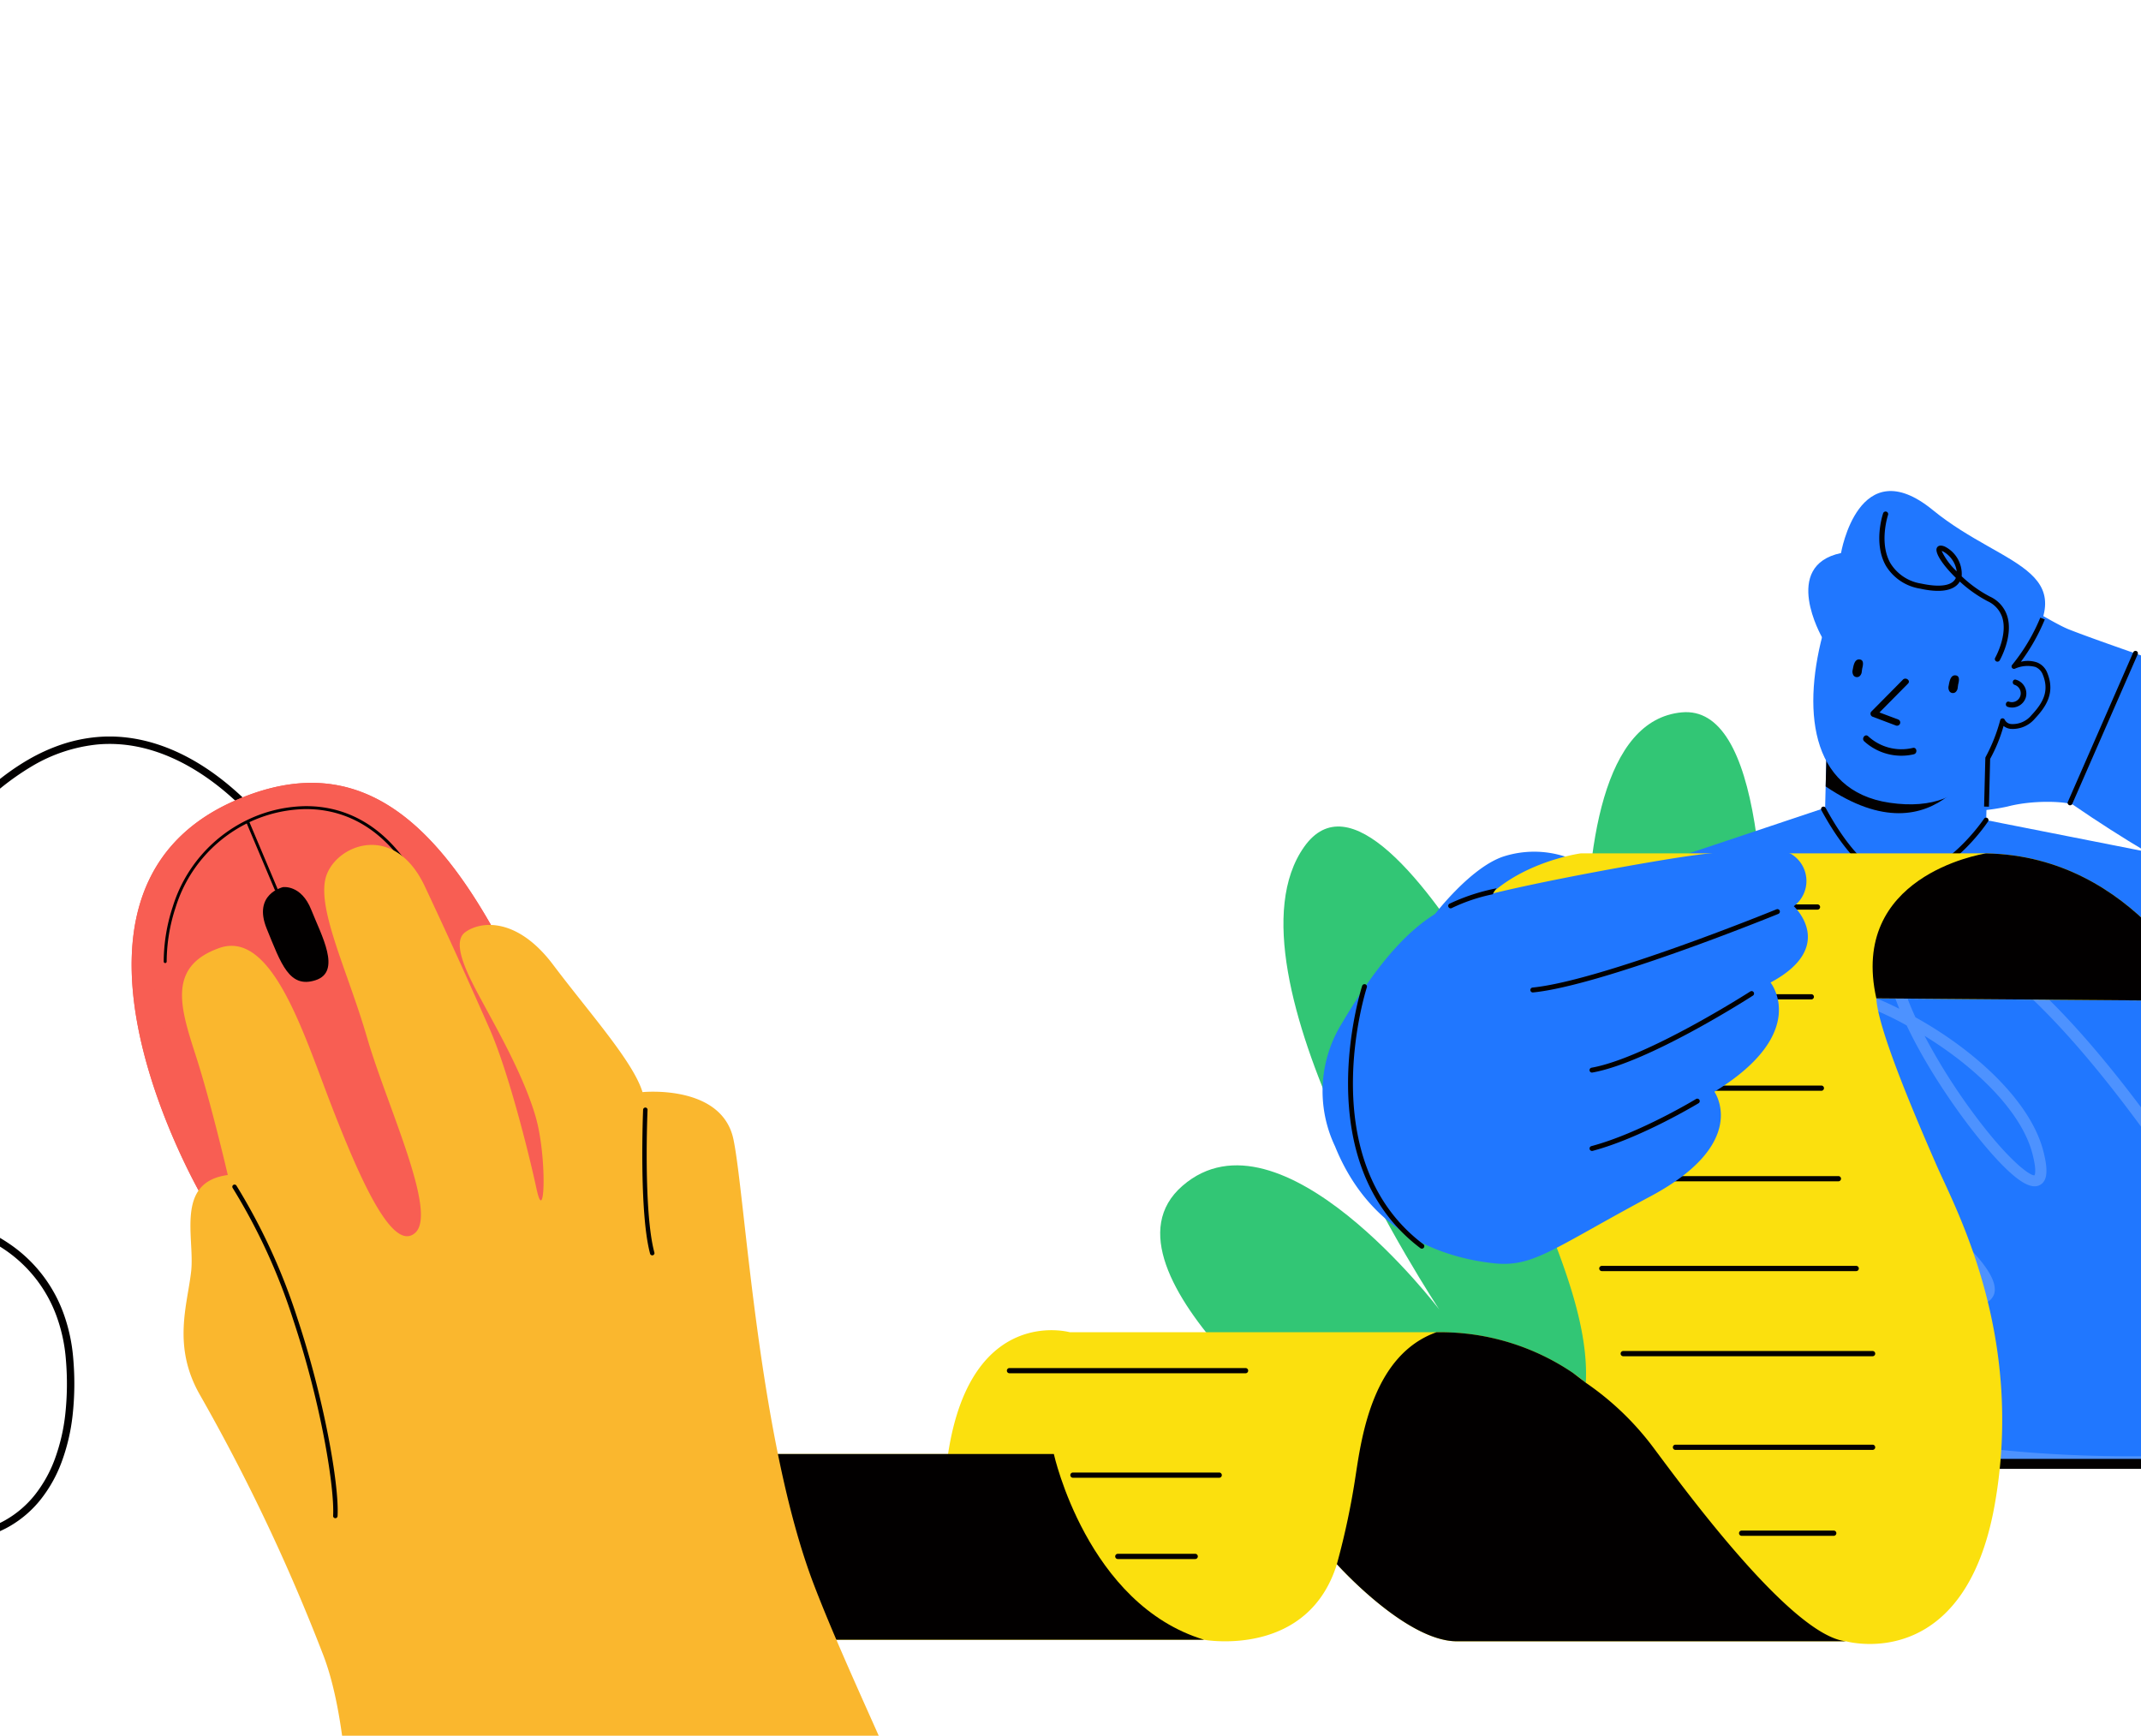<svg xmlns="http://www.w3.org/2000/svg" xmlns:xlink="http://www.w3.org/1999/xlink" width="375" height="304" viewBox="0 0 375 304">
  <defs>
    <clipPath id="clip-path">
      <rect id="Rectangle_2" data-name="Rectangle 2" width="375" height="304" transform="translate(0 56)" fill="#fff"/>
    </clipPath>
    <clipPath id="clip-path-2">
      <rect id="Rectangle_1003" data-name="Rectangle 1003" width="399.996" height="201.932" fill="none"/>
    </clipPath>
    <clipPath id="clip-path-3">
      <rect id="Rectangle_1004" data-name="Rectangle 1004" width="259.66" height="241.432" fill="none"/>
    </clipPath>
  </defs>
  <g id="img" transform="translate(0 -56)" clip-path="url(#clip-path)">
    <g id="Group_1810" data-name="Group 1810" transform="translate(112.733 142)">
      <g id="Group_1809" data-name="Group 1809" clip-path="url(#clip-path-2)">
        <path id="Path_9453" data-name="Path 9453" d="M1815.693,203.808s19.924-133.835-7.539-131.249-12.842,88.515-12.842,88.515-37.736-86.89-53.274-64.981,23.656,81.059,23.656,81.059-27.738-36.615-44.978-21.673,28.141,48.329,28.141,48.329Z" transform="translate(-1626.331 -33.793)" fill="#32c675"/>
        <path id="Path_9454" data-name="Path 9454" d="M39.752,485.445s-59.224-58.486-33.1-78.289,41.66,51.372,41.66,51.372-20.13-82.186,17.878-98.89,0,91.292,0,91.292,29.521-91.466,55.537-87.32S86.748,485.445,86.748,485.445Z" transform="translate(271.807 -315.43)" fill="#32c675"/>
        <path id="Path_9455" data-name="Path 9455" d="M1178.37,137.62,1163.5,162.749c-1.391-.588-6.983-.843-11.418.32a35.114,35.114,0,0,1-9.85.75l.177-7.387s4.141-.3,4.951-1.15.555-4.645-.033-6.415-4.631-3.057-4.631-3.057l-4.279-13.587-.254-.81-.961-3.031-.262-.829-.595-1.895a12.527,12.527,0,0,1,5.768-3.266c3.651-.927,16.447,7.97,20.68,9.655s15.572,5.571,15.572,5.571" transform="translate(-913.17 -107.816)" fill="#2077ff"/>
        <path id="Path_9456" data-name="Path 9456" d="M1344.393,205.075a.418.418,0,0,1-.373.228.455.455,0,0,1-.2-.052c-2.508-1.338-7.185-7.845-9.975-11.731-.816-1.137-1.587-2.208-1.744-2.359a23.236,23.236,0,0,0-5.01,1.013l-.254-.81c2.435-.685,5.192-1.313,5.78-.875a19.86,19.86,0,0,1,1.914,2.535c2.573,3.572,7.355,10.236,9.693,11.476a.427.427,0,0,1,.17.575" transform="translate(-1101.839 -167.765)" fill="#020000"/>
        <path id="Path_9457" data-name="Path 9457" d="M1416.524,144.35a.42.42,0,0,1-.536.268c-2.058-.667-6.375,1.378-8.472,2.553l-.262-.829c1.829-1.012,6.494-3.35,9-2.527a.425.425,0,0,1,.268.536" transform="translate(-1183.48 -126.603)" fill="#020000"/>
        <path id="Path_9458" data-name="Path 9458" d="M668.984,251.279s62.308,16.2,56.864,37.6c-5.215,20.513-36.7,11.568-71.736-12.477,0,0,7.543-20.654,14.872-25.127" transform="translate(-403.781 -221.472)" fill="#2077ff"/>
        <path id="Path_9459" data-name="Path 9459" d="M708.508,509.787a34.126,34.126,0,0,1-7.481,20.328c-7.7,9.39-23.448,23-45.575,27.243,0,0-2.021-48.6-.318-48.666,0,0,53.414-10.839,53.374,1.095" transform="translate(-386.145 -444.377)" fill="#2077ff"/>
        <path id="Path_9460" data-name="Path 9460" d="M1165.994,262.946a.408.408,0,0,1-.171-.036.424.424,0,0,1-.218-.559l11.467-26.214a.425.425,0,0,1,.778.341l-11.467,26.214a.425.425,0,0,1-.389.254" transform="translate(-916.152 -207.902)" fill="#020000"/>
        <path id="Path_9461" data-name="Path 9461" d="M1386.81,346.784,1386.3,366.7l28.251.729.506-19.726Z" transform="translate(-1179.504 -305.648)" fill="#2077ff"/>
        <path id="Path_9462" data-name="Path 9462" d="M1386.57,346.784l-.273,10.6c19.982,13.556,27.807-6.4,28.48-8.245l.037-1.438Z" transform="translate(-1179.263 -305.648)" fill="#020000"/>
        <path id="Path_9463" data-name="Path 9463" d="M1310.841,478.728l14.874,5.411s-7.971,14.041-31.127,13.443-30.157-9.785-30.157-9.785l18.263-9.012s17.386-2.238,28.146-.056" transform="translate(-1075.708 -421.099)" fill="#2077ff"/>
        <path id="Path_9464" data-name="Path 9464" d="M1158.748,581.791h-96.426l.072-1.281.026-.463.085-1.476,5.359-102.991,23.891-7.994s13.469,24.221,28.14,2.168l33.862,6.682,2.7,56.92.183,3.919,2.025,42.772.039.771Z" transform="translate(-884.766 -412.12)" fill="#2077ff"/>
        <path id="Path_9465" data-name="Path 9465" d="M1399.942,479.161c8.47,0,15.284-10.148,15.572-10.586a.424.424,0,1,0-.708-.467c-.069.1-7.077,10.535-15.281,10.2-4.5-.194-8.916-5.582-12.466-12.1a.425.425,0,0,0-.748.406c3.7,6.8,8.355,12.332,13.179,12.537.151.006.3.01.451.01" transform="translate(-1180.03 -410.711)" fill="#020000"/>
        <path id="Path_9466" data-name="Path 9466" d="M1082.611,768.791a.425.425,0,0,1-.432-.4l-1.17-22.318a.424.424,0,0,1,.4-.445.408.408,0,0,1,.447.4l1.167,22.318a.424.424,0,0,1-.4.446h-.012" transform="translate(-811.262 -657.175)" fill="#020000"/>
        <path id="Path_9467" data-name="Path 9467" d="M890.148,555.661l-.047,0c-15.27-1.7-31.558-11.777-31.721-11.878a.425.425,0,0,1,.45-.721c.161.1,16.289,10.079,31.364,11.754a.425.425,0,0,1-.046.847" transform="translate(-592.375 -478.585)" fill="#020000"/>
        <path id="Path_9468" data-name="Path 9468" d="M1061.961,707.828c.2-6.754,6.153-13.567,15.154-17.356a34.479,34.479,0,0,1,7.088-2.11,89.512,89.512,0,0,1-12.222-18.505c-4.062-8.158-4.748-14.075-2.051-17.6,2.359-3.071,7.055-4,13.594-2.684a53.116,53.116,0,0,1,12.8,4.565c-1.972-4.859-2.814-9.17-1.606-11.888.712-1.6,2.469-3.39,6.78-2.874,14.86,1.8,34.209,26.866,46.574,45.313l.182,3.919c-12.057-18.316-32.267-45.508-46.991-47.285-2.37-.287-3.873.176-4.591,1.411-1.365,2.332-.131,7.218,2.475,12.888,10.53,5.839,20.113,14.716,22.378,23.352.883,3.377.739,5.212-.47,5.963-1.516.942-3.639-.647-5.1-1.926-4.88-4.259-13.548-15.8-18.348-25.964a53.561,53.561,0,0,0-14.469-5.552c-5.67-1.143-9.811-.444-11.647,1.959-2.182,2.835-1.4,8.211,2.24,15.532a86.946,86.946,0,0,0,12.764,19.041c6.78-.751,14.161.62,20.013,6.009,5,4.606,7.147,8.022,6.389,10.151a2.694,2.694,0,0,1-2.659,1.679c-4.6.281-14.691-4.984-24.508-15.768a32.256,32.256,0,0,0-7.851,2.182c-8.179,3.442-13.784,9.72-13.96,15.612-.15,5.2,3.71,9.89,11.163,13.56,23.862,11.751,58.912,11.561,75.235,10.7l.092,1.96c-3.651.189-8.237.346-13.424.346-18.231,0-43.9-1.953-62.766-11.242-10.359-5.1-12.384-11.182-12.26-15.382m46.952-35.92c6.349,8.68,10.184,11.385,11.026,11.385a.182.182,0,0,0,.059-.006c.006-.006.471-.614-.373-3.821-1.92-7.329-9.83-15.05-18.877-20.6a105.6,105.6,0,0,0,8.165,13.045m1.208,31.994c.3-.02.823-.092.928-.379.261-.739-.672-3.266-5.873-8.054a22.06,22.06,0,0,0-15.292-5.676c-.574,0-1.149.019-1.717.051,9.445,9.948,18.629,14.273,21.954,14.058" transform="translate(-876.386 -563.449)" fill="#4d92ff"/>
        <path id="Path_9469" data-name="Path 9469" d="M1365.882,98.233s-13.074-1.659-17.045,12.223-2.8,28.587,11.385,30.667c15.24,2.238,19.984-9.2,21.839-25.569s-13.1-17.156-16.179-17.321" transform="translate(-1141.99 -86.526)" fill="#2077ff"/>
        <path id="Path_9470" data-name="Path 9470" d="M1299.708,256.1s5.448-3.306,6.717,1.819-6.808,11.379-8.21,6.231Z" transform="translate(-1060.56 -224.8)" fill="#2077ff"/>
        <path id="Path_9477" data-name="Path 9477" d="M1305.043,25.594s-7.184-12.518,3.337-14.73c0,0,3.081-18.149,16.074-7.534s28.082,10.068,14.054,27.616c0,0-3.193,3.112-2.561-2.37s.554-8.3-4.724-9.294-7.809.341-12.453-2.08-6.938-1.847-9.826,4.262-3.324,5.044-3.9,4.131" transform="translate(-1098.655 0)" fill="#2077ff"/>
        <path id="Path_9478" data-name="Path 9478" d="M1377.24,56.429c.1-.175,2.384-4.247,1.333-7.715a5.612,5.612,0,0,0-3.024-3.446,21.663,21.663,0,0,1-4.969-3.565,5.383,5.383,0,0,0-2.958-5.205c-.943-.39-1.282-.01-1.4.249-.389.852,1.109,3.068,3.339,5.235-.577,1.359-2.709,1.718-6.052,1a7.7,7.7,0,0,1-5.415-3.576c-2.028-3.561-.432-8.386-.417-8.432a.454.454,0,1,0-.859-.293c-.072.21-1.744,5.248.483,9.17a8.556,8.556,0,0,0,6.02,4.019c4.581,1.011,6.3-.161,6.928-1.247a22.981,22.981,0,0,0,4.894,3.456,4.74,4.74,0,0,1,2.563,2.892c.937,3.092-1.236,6.967-1.257,7.005a.456.456,0,0,0,.17.62.445.445,0,0,0,.139.052.457.457,0,0,0,.483-.22m-9.966-19.093a4.688,4.688,0,0,1,2.435,3.5,11.806,11.806,0,0,1-2.635-3.571,1.952,1.952,0,0,1,.2.069" transform="translate(-1139.721 -26.77)" fill="#020000"/>
        <path id="Path_9480" data-name="Path 9480" d="M1295.7,220.021l-.849-.022.217-8.49a.422.422,0,0,1,.067-.218,29.417,29.417,0,0,0,2.539-6.43.425.425,0,0,1,.376-.314.419.419,0,0,1,.421.251,1.373,1.373,0,0,0,1.092.744,4.244,4.244,0,0,0,3.573-1.535c2.043-2.178,3.166-4.217,2.006-7.083a2.328,2.328,0,0,0-1.318-1.379,5.4,5.4,0,0,0-3.557.3.425.425,0,0,1-.5-.663,33.2,33.2,0,0,0,4.93-8.274l.791.309a34.419,34.419,0,0,1-4.194,7.422,4.992,4.992,0,0,1,2.844.121,3.184,3.184,0,0,1,1.788,1.849c1.408,3.478-.213,5.891-2.175,7.983a5.084,5.084,0,0,1-4.333,1.792,2.48,2.48,0,0,1-1.157-.5,27.03,27.03,0,0,1-2.351,5.765Z" transform="translate(-1060.066 -164.734)" fill="#020000"/>
        <rect id="Rectangle_1002" data-name="Rectangle 1002" width="300.688" height="1.744" transform="translate(73.993 169.518)" fill="#020000"/>
        <path id="Path_9481" data-name="Path 9481" d="M2011.249,543.434s6.186-8.109,11.924-10.056a17.6,17.6,0,0,1,10.88,0l-.739,6.761-22.065,3.688" transform="translate(-1872.634 -469.346)" fill="#2077ff"/>
        <path id="Path_9482" data-name="Path 9482" d="M1293.058,589.656c3.253,7.456,15.453,29.552,10.167,59.376-4.4,24.787-19.462,24.915-24.426,24.25a12.456,12.456,0,0,1-1.6-.3h-68.188c-8.947,0-21.012-13.508-21.012-13.508-4.962,15.929-21.951,13.457-23.2,13.25h-.005c-.043-.005-.068-.01-.068-.01h-71.036c-19.884,0-27.113-32.536-27.113-32.536h53.32c3.978-26.207,21.33-21.326,21.33-21.326h64.889a41.384,41.384,0,0,1,23.255,7.147,23.409,23.409,0,0,1,2.2,1.683l.031.026c.906-17.353-13.556-39.764-21.148-64.348s20.245-28.378,20.245-28.378h70.313c.227,0,.455,0,.68.006h.011c26.448.436,38.351,25.844,38.351,25.844l-57.57-.452c.272,5.557,7.32,21.825,10.575,29.282" transform="translate(-1066.576 -471.517)" fill="#fbe00e"/>
        <path id="Path_9483" data-name="Path 9483" d="M1685.782,611.279h-50.429a.457.457,0,0,1,0-.915h50.429a.457.457,0,1,1,0,.915" transform="translate(-1480.178 -537.962)" fill="#020000"/>
        <path id="Path_9484" data-name="Path 9484" d="M1694.79,743.853h-50.3a.457.457,0,0,1,0-.915h50.3a.457.457,0,0,1,0,.915" transform="translate(-1490.269 -654.81)" fill="#020000"/>
        <path id="Path_9485" data-name="Path 9485" d="M1680.748,878.7h-51.108a.457.457,0,0,1,0-.915h51.108a.457.457,0,0,1,0,.915" transform="translate(-1474.466 -773.657)" fill="#020000"/>
        <path id="Path_9486" data-name="Path 9486" d="M1651.536,1012.415H1604.5a.457.457,0,1,1,0-.915h47.039a.457.457,0,1,1,0,.915" transform="translate(-1442.272 -891.515)" fill="#020000"/>
        <path id="Path_9487" data-name="Path 9487" d="M1622.765,1144.981h-44.553a.457.457,0,1,1,0-.915h44.553a.457.457,0,0,1,0,.915" transform="translate(-1410.381 -1008.355)" fill="#020000"/>
        <path id="Path_9488" data-name="Path 9488" d="M1597.669,1270.687h-43.676a.457.457,0,1,1,0-.915h43.676a.457.457,0,1,1,0,.915" transform="translate(-1382.413 -1119.15)" fill="#020000"/>
        <path id="Path_9489" data-name="Path 9489" d="M1588.517,1408.976h-34.526a.457.457,0,0,1,0-.915h34.526a.457.457,0,1,1,0,.915" transform="translate(-1373.262 -1241.035)" fill="#020000"/>
        <path id="Path_9490" data-name="Path 9490" d="M1627.49,1535.821h-16.132a.457.457,0,0,1,0-.915h16.132a.457.457,0,0,1,0,.915" transform="translate(-1419.039 -1352.833)" fill="#020000"/>
        <path id="Path_9491" data-name="Path 9491" d="M2521.242,1295.832H2479.9a.457.457,0,0,1,0-.915h41.347a.457.457,0,1,1,0,.915" transform="translate(-2415.819 -1141.312)" fill="#020000"/>
        <path id="Path_9492" data-name="Path 9492" d="M2544.375,1450.113h-25.621a.457.457,0,0,1,0-.915h25.621a.457.457,0,1,1,0,.915" transform="translate(-2443.562 -1277.292)" fill="#020000"/>
        <path id="Path_9493" data-name="Path 9493" d="M2567.737,1570.108h-13.556a.457.457,0,0,1,0-.915h13.556a.457.457,0,1,1,0,.915" transform="translate(-2471.126 -1383.053)" fill="#020000"/>
        <path id="Path_9494" data-name="Path 9494" d="M1124.8,560.869l-57.57-.452c-4.761-21.292,18.088-25.213,19.207-25.391h.011c26.448.436,38.351,25.844,38.351,25.844" transform="translate(-851.32 -471.56)" fill="#020000"/>
        <path id="Path_9495" data-name="Path 9495" d="M1685.668,1296.155H1617.48c-8.947,0-21.012-13.508-21.012-13.508a132.563,132.563,0,0,0,3.321-15.725c1.06-6.913,3.1-20.966,14.137-24.9h.661a41.382,41.382,0,0,1,23.255,7.147l2.2,1.683.031.026a49.922,49.922,0,0,1,11.93,11.479c5.6,7.5,24.222,32.891,33.665,33.8" transform="translate(-1475.048 -1094.694)" fill="#020000"/>
        <path id="Path_9496" data-name="Path 9496" d="M2642.271,1454.353c-.044-.005-.068-.01-.068-.01h-71.035c-19.885,0-27.114-32.536-27.114-32.536h71.85s5.812,26.378,26.366,32.547" transform="translate(-2544.054 -1253.149)" fill="#020000"/>
        <path id="Path_9497" data-name="Path 9497" d="M1655.133,581.907a22.506,22.506,0,0,1,1.076-21.282c6.607-11.218,13.215-18.9,20.668-21.36s28.2-6.3,37.956-7.836,18.209-1.844,20.207-.691a5.511,5.511,0,0,1,.46,9.143s7.683,7.069-4.072,13.369c0,0,7.069,8.759-9.833,19.131,0,0,6.376,8.913-11.141,18.286s-20.642,12.551-27.711,11.731-21-4.1-27.608-20.489" transform="translate(-1534.047 -467.165)" fill="#2077ff"/>
        <path id="Path_9498" data-name="Path 9498" d="M1694.732,631.947a.43.43,0,0,1-.042-.859c12.091-1.21,42.4-13.573,42.7-13.7a.431.431,0,0,1,.326.8c-.306.125-30.728,12.535-42.943,13.757l-.042,0" transform="translate(-1538.969 -544.126)" fill="#020000"/>
        <path id="Path_9499" data-name="Path 9499" d="M1732.736,752.546a.431.431,0,0,1-.075-.856c9.637-1.707,27.628-13.241,27.81-13.358a.43.43,0,0,1,.466.722c-.742.479-18.318,11.746-28.125,13.482a.393.393,0,0,1-.075.009" transform="translate(-1566.626 -650.689)" fill="#020000"/>
        <path id="Path_9500" data-name="Path 9500" d="M1813.052,906.332a.431.431,0,0,1-.111-.847c8.346-2.211,18.228-8.188,18.328-8.249a.43.43,0,0,1,.447.735c-.1.06-10.088,6.1-18.552,8.346a.43.43,0,0,1-.111.015" transform="translate(-1646.942 -790.749)" fill="#020000"/>
        <path id="Path_9501" data-name="Path 9501" d="M2120.9,586.537a34.639,34.639,0,0,0-8.279,2.711.43.43,0,1,0,.431.745,30.773,30.773,0,0,1,7.175-2.408,3.393,3.393,0,0,1,.674-1.047" transform="translate(-1971.486 -516.961)" fill="#020000"/>
        <path id="Path_9502" data-name="Path 9502" d="M2232.23,774.289a.437.437,0,0,1-.26-.088c-20.091-15.172-10.289-45.658-10.188-45.964a.431.431,0,0,1,.818.269c-.1.3-9.707,30.21,9.89,45.008a.431.431,0,0,1-.259.774" transform="translate(-2095.922 -641.593)" fill="#020000"/>
        <path id="Path_9503" data-name="Path 9503" d="M349,1110.962c-.115,1.8,1.6,3.266,3.824,3.266h84.244c2.226,0,4.123-1.462,4.238-3.266l3.475-54.542c.115-1.8-1.6-3.266-3.822-3.266H356.713c-2.227,0-4.125,1.462-4.239,3.266Z" transform="translate(-86.187 -928.227)" fill="#fbb0f0"/>
        <path id="Path_9504" data-name="Path 9504" d="M692.312,1295.66c-.106,1.657,3.043,3,7.032,3s7.31-1.343,7.416-3-3.044-3-7.033-3-7.309,1.343-7.415,3" transform="translate(-388.89 -1139.322)" fill="#020000"/>
        <path id="Path_9505" data-name="Path 9505" d="M471.144,1090.3h-80.2a.457.457,0,1,1,0-.915h80.2a.457.457,0,0,1,0,.915" transform="translate(-117.925 -960.163)" fill="#020000"/>
        <path id="Path_5980" data-name="Path 5980" d="M.336.06A2.523,2.523,0,0,1,3.382,1.9a2.516,2.516,0,0,1-1.916,3c-.584.139-.833-.761-.248-.9A1.551,1.551,0,1,0,.584.96C0,1.083-.253.184.336.06" transform="translate(240.11 32.827) rotate(30)"/>
        <path id="Path_5988" data-name="Path 5988" d="M4.938,8.281l-4.362.1a.567.567,0,0,1-.544-.714L3.083.373c.276-.66,1.368-.37,1.088.3L1.427,7.237l3.511-.084a.564.564,0,0,1,0,1.128" transform="translate(217.847 31.537) rotate(22)"/>
        <path id="Path_5989" data-name="Path 5989" d="M.695,3.048a1.215,1.215,0,0,1-.536-.9C.035,1.536-.26.357.522.062c.825-.311,1.009.608,1.1,1.286.044.175.089.35.13.526a1.139,1.139,0,0,1-.088.941.747.747,0,0,1-.969.233" transform="translate(212.435 29.239) rotate(22)"/>
        <path id="Path_5990" data-name="Path 5990" d="M.158,2.15C.035,1.536-.26.357.522.062c.825-.311,1.009.608,1.1,1.286.045.175.089.35.13.526a1.139,1.139,0,0,1-.088.941.748.748,0,0,1-.969.233,1.215,1.215,0,0,1-.536-.9" transform="translate(229.243 32.029) rotate(22)"/>
        <path id="Path_5991" data-name="Path 5991" d="M9.282,1.077a9.644,9.644,0,0,1-8.9,1.145C-.292,1.969,0,.878.681,1.134A8.594,8.594,0,0,0,8.712.1c.594-.42,1.158.557.569.974" transform="translate(214.268 41.635) rotate(22)"/>
      </g>
    </g>
    <g id="Group_1812" data-name="Group 1812" transform="translate(-92.16 185)">
      <g id="Group_1811" data-name="Group 1811" clip-path="url(#clip-path-3)">
        <path id="Path_9506" data-name="Path 9506" d="M13.982,223.464l0,0a.285.285,0,0,1-.067.032.65.65,0,0,1-.853-.342v0C2.209,197.72-1.909,174.095.813,152.93c2.3-17.892,9.64-33.9,21.232-46.288A76.314,76.314,0,0,1,36.238,94.681c1.159-.756,2.35-1.487,3.539-2.174a76.444,76.444,0,0,1,13.121-6l.308-.107.037-.323a105.753,105.753,0,0,1,3.173-15.841A142.709,142.709,0,0,1,62.33,53.351,197.7,197.7,0,0,1,73.3,30.885,102.47,102.47,0,0,1,84.814,14.5,60.48,60.48,0,0,1,90.75,8.6a42.878,42.878,0,0,1,6.04-4.363l.309-.178A32.063,32.063,0,0,1,102.927,1.4a27.062,27.062,0,0,1,6.235-1.31c7.99-.7,16.263,2.463,23.923,9.147a54.454,54.454,0,0,1,9.23,10.381.654.654,0,0,1-.213.887l-.02.012a.642.642,0,0,1-.865-.2l0-.007a54.088,54.088,0,0,0-9.033-10.138C127.038,5.7,118.888.54,109.265,1.387a27.876,27.876,0,0,0-11.49,3.8,46.537,46.537,0,0,0-10.152,8.189c-8.412,8.78-16.521,22.4-24.1,40.477a142.19,142.19,0,0,0-5.694,16.131,106.117,106.117,0,0,0-3.171,15.177l-.1.794.768-.232c11.3-3.413,22.4-3.585,31.262-.486a30.433,30.433,0,0,1,7.386,3.728,25.022,25.022,0,0,1,9.305,12.049A30.194,30.194,0,0,1,105,109.079a50.628,50.628,0,0,1-.121,9.787,34.518,34.518,0,0,1-1.954,8.28,23.94,23.94,0,0,1-3.695,6.55,19.225,19.225,0,0,1-5.34,4.595c-.433.25-.883.487-1.336.7-8.1,3.851-18.455,1.451-26.385-6.114-7.18-6.85-11.843-17.334-13.127-29.518a76.444,76.444,0,0,1-.068-14.723l.075-.816-.77.28a75.3,75.3,0,0,0-11.841,5.525c-1.342.775-2.674,1.6-3.958,2.452a75.173,75.173,0,0,0-13.492,11.455,78.134,78.134,0,0,0-11.422,15.8,82.992,82.992,0,0,0-8.624,24.035,94.954,94.954,0,0,0-1.683,15.3,112.291,112.291,0,0,0,.907,17.6,140.791,140.791,0,0,0,4.124,19.964,184.868,184.868,0,0,0,7.964,22.412.648.648,0,0,1-.275.819M54.369,87.71h0a75.815,75.815,0,0,0-.033,15.509C55.588,115.1,60.11,125.3,67.068,131.935c7.537,7.19,17.322,9.5,24.928,5.882.416-.2.833-.418,1.243-.655a17.939,17.939,0,0,0,5.044-4.366,22.8,22.8,0,0,0,3.484-6.262,33.335,33.335,0,0,0,1.838-7.944,49.522,49.522,0,0,0,.1-9.409,28.683,28.683,0,0,0-1.638-7.662A23.935,23.935,0,0,0,93.173,90a29,29,0,0,0-7.014-3.54c-8.776-3.07-19.81-2.823-31.072.7l-.357.113.155.494-.515-.054Z" transform="translate(0 0)" fill="#020000"/>
        <path id="Path_9507" data-name="Path 9507" d="M300.008,99.761a30.605,30.605,0,0,1-2.667,1.9c-8.378,5.43-35.467,19.033-66.387-7.127a96.576,96.576,0,0,1-7.061-6.616s-31.7-53.431,5.256-69.847,51.276,33.5,70.859,81.694" transform="translate(-96.021 -6.762)" fill="#f85e53"/>
        <path id="Path_9508" data-name="Path 9508" d="M300.007,99.759a30.6,30.6,0,0,1-2.667,1.9c-7.327-25.439-24.926-64.019-39.707-78.178-15.971-15.3-42.71-.332-43.085,19.648-.281,14.913,11.348,40.855,16.4,51.4a96.473,96.473,0,0,1-7.061-6.616s-31.7-53.434,5.255-69.85,51.276,33.5,70.859,81.694" transform="translate(-96.02 -6.76)" fill="#f85e53"/>
        <path id="Path_9509" data-name="Path 9509" d="M264.184,32.332c-5.941-8.544-13.269-10.134-18.365-9.963a24.231,24.231,0,0,0-9.723,2.441,25.052,25.052,0,0,0-12.967,15.118,31.094,31.094,0,0,0-1.594,9.659.26.26,0,0,0,.269.249h0a.236.236,0,0,0,.058-.009.26.26,0,0,0,.191-.26,30.573,30.573,0,0,1,1.574-9.5,24.559,24.559,0,0,1,12.454-14.68L240.98,37a.259.259,0,0,0,.478-.2L236.546,25.16a23.967,23.967,0,0,1,9.287-2.276c4.969-.167,12.112,1.388,17.922,9.741a.259.259,0,1,0,.425-.3" transform="translate(-100.699 -10.163)" fill="#020000"/>
        <path id="Path_9510" data-name="Path 9510" d="M256.893,48.354s-5.323,1.193-2.825,7.295,3.931,10.492,8.546,9,1.015-7.865-.752-12.33-4.97-3.969-4.97-3.969" transform="translate(-115.184 -21.972)" fill="#020000"/>
        <path id="Path_9511" data-name="Path 9511" d="M255.485,249.934s4.993-52.079-3.428-73.483a335.944,335.944,0,0,0-21.421-45.175c-5-8.61-2.281-15.882-1.624-21.794s-2.846-15.641,6.418-16.868c0,0-2.873-12.406-5.552-20.743s-5.2-15.728,4.053-19.012,14.784,15.043,19.7,27.71,10.656,25.739,14.628,22.164-4.992-22.326-8.445-34.219-9.164-23.182-7.029-28.592,11.948-8.937,17.151,2.127,8.172,17.8,11.337,24.931,6.758,21.225,8.24,28.09,1.857-5.787-.191-12.767-6.588-14.976-8.993-19.441-5.976-10.768-3.347-12.75,9.075-2.766,15.436,5.681,14.018,16.951,15.651,22.3c0,0,13.869-1.428,15.921,8.241s4.311,52.5,14.125,78.1,31.186,64.25,23.145,69.362S256.85,271.536,255.485,249.935" transform="translate(-103.371 -15.816)" fill="#fab72e"/>
        <path id="Path_9512" data-name="Path 9512" d="M244.278,144.034a.4.4,0,0,0-.541-.107.391.391,0,0,0-.107.541,104.571,104.571,0,0,1,10.577,23.01c4.995,15,7.284,29.622,7.012,34.408a.389.389,0,0,0,.367.41.357.357,0,0,0,.122-.012.387.387,0,0,0,.289-.355c.314-5.583-2.445-20.857-7.053-34.7a106.32,106.32,0,0,0-10.669-23.2" transform="translate(-110.713 -65.394)" fill="#020000"/>
        <path id="Path_9513" data-name="Path 9513" d="M375.762,119.132a.4.4,0,0,0-.407.373c-.006.177-.748,17.86,1.219,25.205a.39.39,0,0,0,.763-.162c0-.013-.008-.026-.011-.039-1.956-7.3-1.2-24.795-1.191-24.972a.39.39,0,0,0-.372-.406" transform="translate(-170.554 -54.151)" fill="#020000"/>
      </g>
    </g>
  </g>
</svg>
